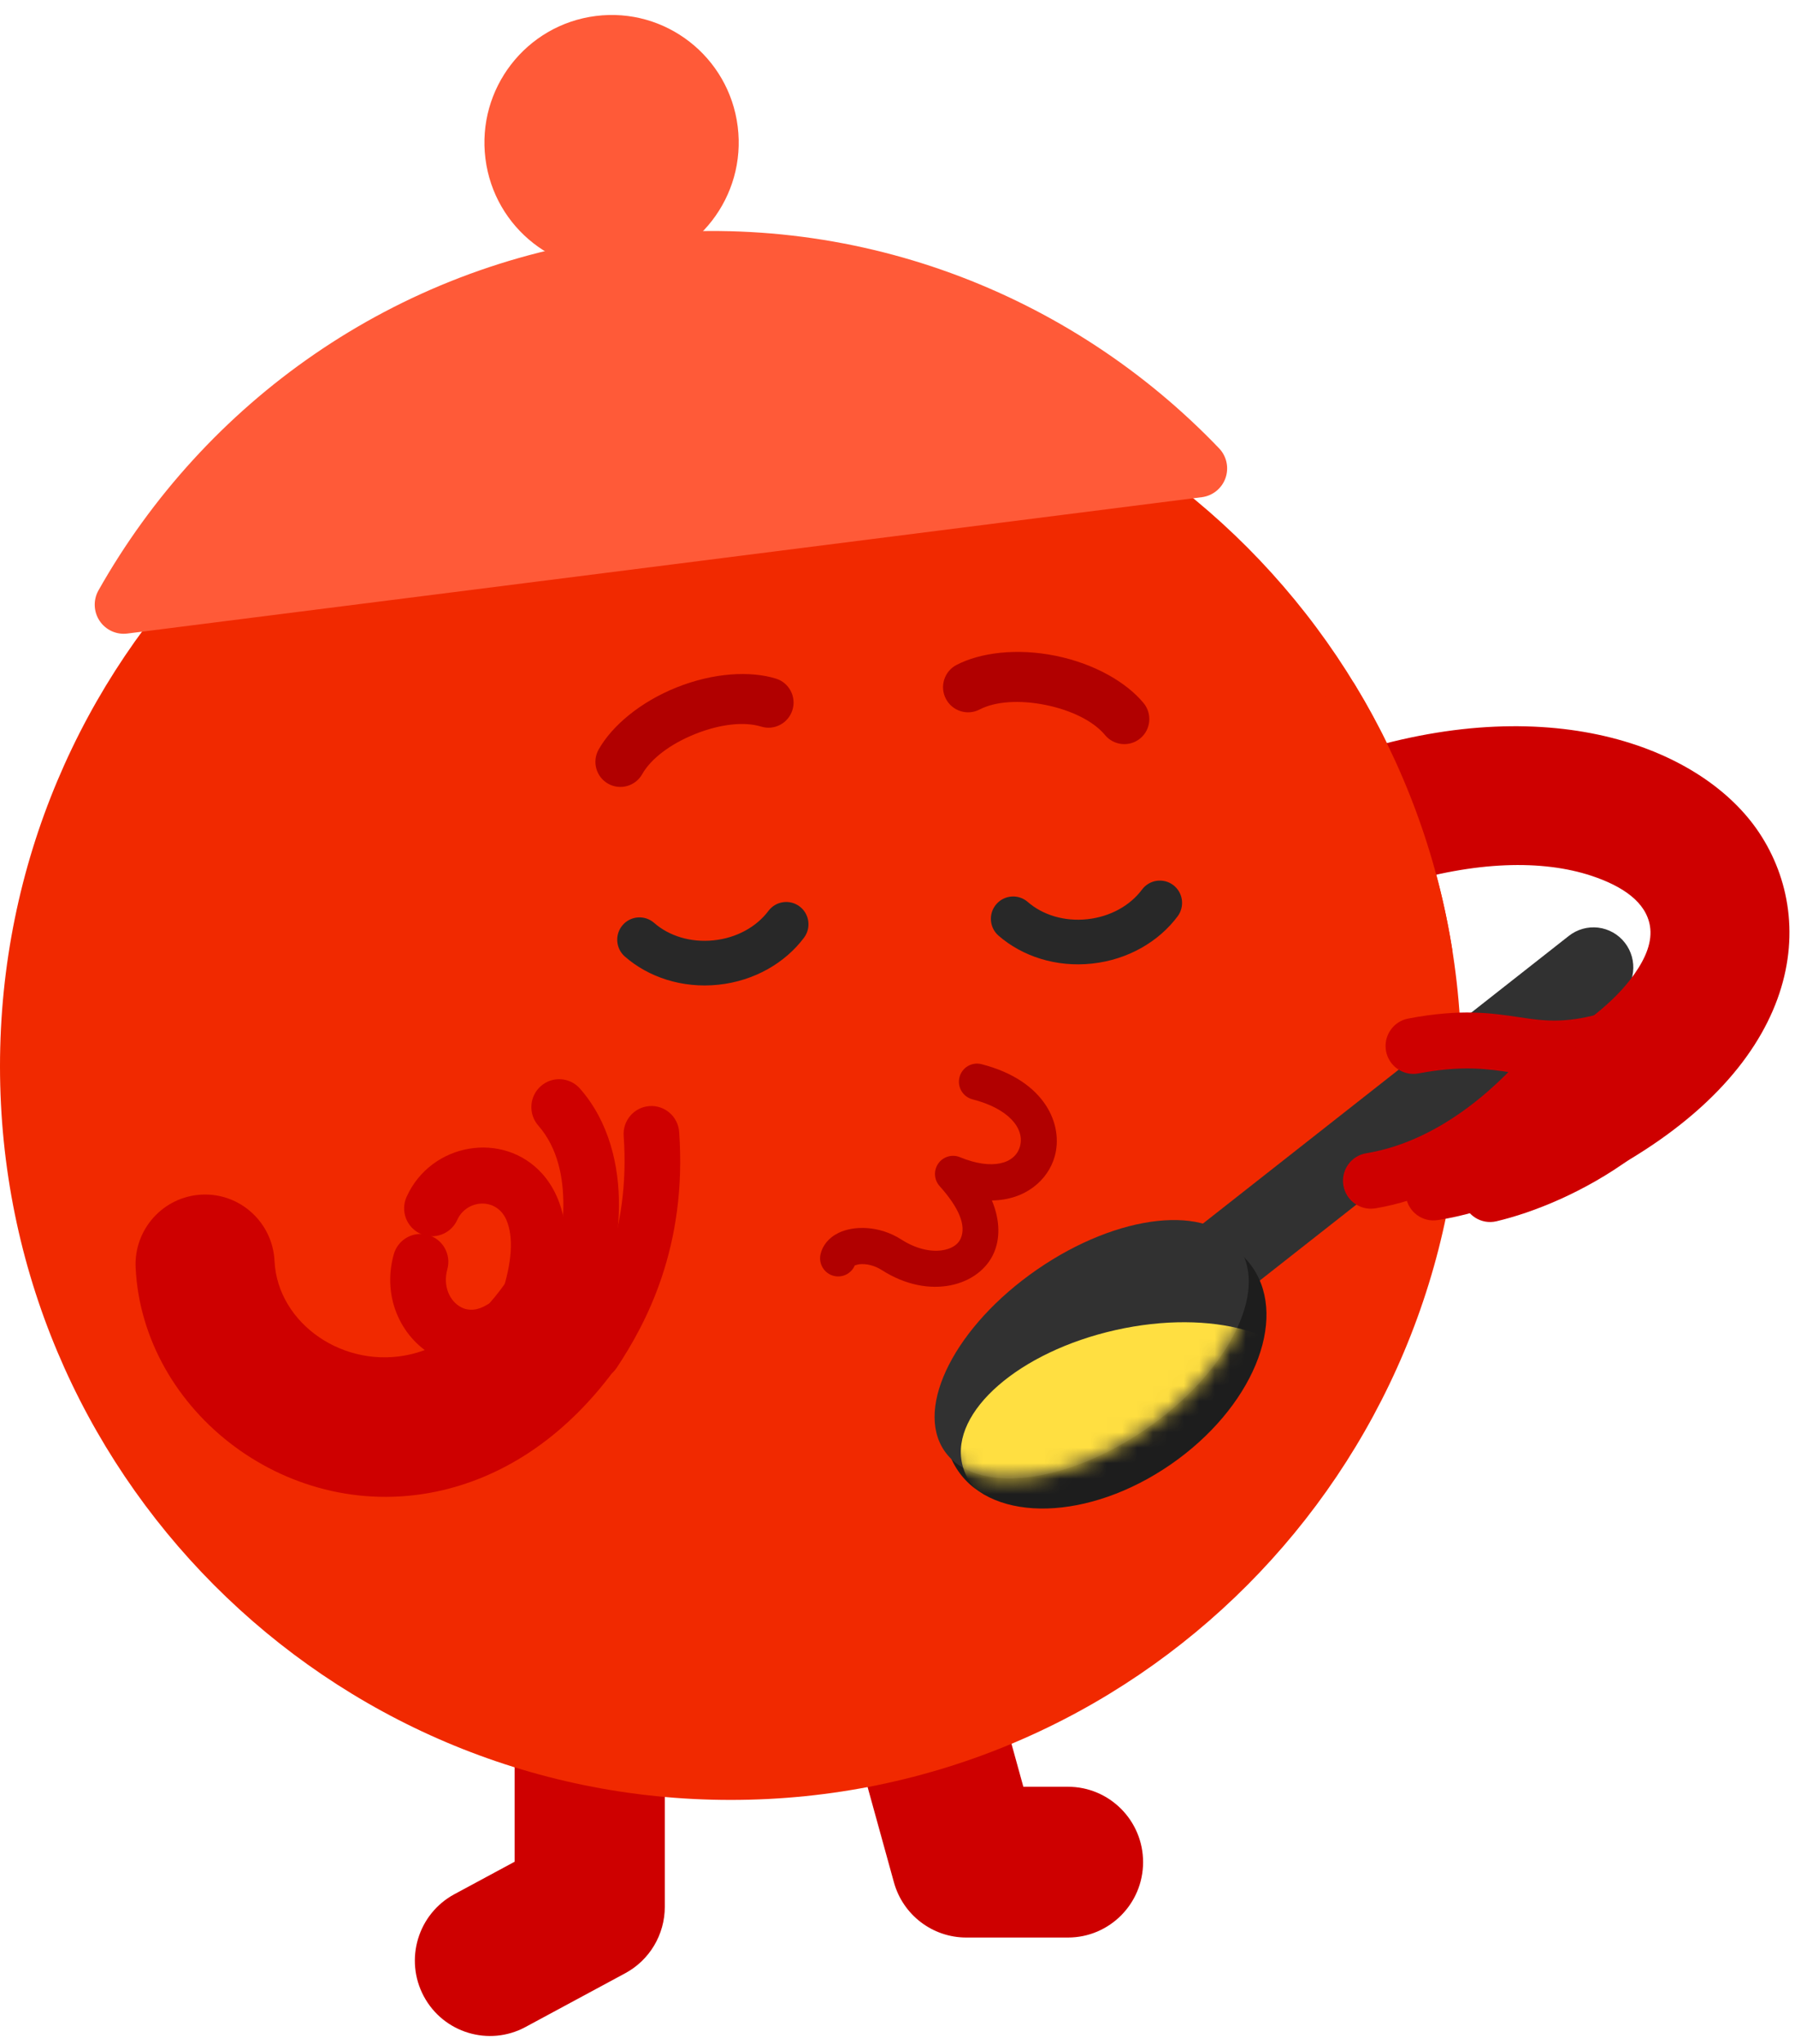 <svg width="116" height="132" viewBox="0 0 116 132" fill="none" xmlns="http://www.w3.org/2000/svg">
<g clip-path="url(#clip0_1199_25)">
<path fill-rule="evenodd" clip-rule="evenodd" d="M33.257 114.045C33.257 111.358 35.432 109.177 38.109 109.177C40.787 109.177 42.962 111.358 42.962 114.045V123.148C42.962 124.941 41.98 126.589 40.405 127.438L33.958 130.912C31.598 132.183 28.654 131.293 27.387 128.926C26.12 126.558 27.007 123.604 29.366 122.333L33.257 120.237V114.045Z" fill="#CE0000"/>
<path fill-rule="evenodd" clip-rule="evenodd" d="M55.252 112.461C54.536 109.872 56.05 107.187 58.631 106.469C61.212 105.75 63.887 107.27 64.603 109.859L66.133 115.395H69.018C71.697 115.395 73.871 117.576 73.871 120.263C73.871 122.95 71.697 125.132 69.018 125.132H62.444C60.263 125.132 58.35 123.673 57.768 121.564L55.252 112.461Z" fill="#CE0000"/>
<path d="M47.222 116.245C73.302 116.245 94.444 95.031 94.444 68.863C94.444 42.694 73.302 21.48 47.222 21.48C21.142 21.48 -0 42.694 -0 68.863C-0 95.031 21.142 116.245 47.222 116.245Z" fill="#F12900"/>
<path fill-rule="evenodd" clip-rule="evenodd" d="M105.004 60.884C105.425 61.423 105.615 62.109 105.532 62.789C105.449 63.469 105.1 64.089 104.562 64.512C98.273 69.454 79.526 84.184 79.526 84.184L76.349 80.114L101.386 60.442C101.924 60.019 102.607 59.828 103.286 59.91C103.964 59.993 104.581 60.342 105.002 60.882C105.003 60.883 105.003 60.883 105.004 60.884Z" fill="#313131"/>
<path fill-rule="evenodd" clip-rule="evenodd" d="M49.66 58.828C50.137 58.192 51.039 58.063 51.673 58.541C52.308 59.019 52.435 59.924 51.958 60.56C50.749 62.173 48.764 63.352 46.42 63.598C44.076 63.844 41.892 63.101 40.378 61.774C39.781 61.251 39.72 60.339 40.243 59.74C40.765 59.141 41.674 59.08 42.272 59.603C43.234 60.447 44.632 60.887 46.123 60.73C47.613 60.574 48.891 59.854 49.66 58.828Z" fill="#282828"/>
<path fill-rule="evenodd" clip-rule="evenodd" d="M73.802 57.451C74.277 56.813 75.178 56.681 75.814 57.157C76.45 57.633 76.58 58.537 76.106 59.175C74.902 60.792 72.921 61.978 70.577 62.231C68.234 62.485 66.048 61.75 64.529 60.428C63.93 59.906 63.867 58.995 64.387 58.394C64.908 57.793 65.817 57.729 66.416 58.25C67.381 59.091 68.781 59.526 70.271 59.365C71.761 59.203 73.036 58.479 73.802 57.451Z" fill="#282828"/>
<path fill-rule="evenodd" clip-rule="evenodd" d="M8.765 81.873C8.645 79.388 10.558 77.273 13.035 77.152C15.512 77.031 17.62 78.951 17.74 81.436C17.936 85.492 22.255 88.483 26.57 87.459C28.723 86.949 30.829 85.448 32.673 82.848C34.11 80.821 36.918 80.346 38.938 81.789C40.958 83.231 41.431 86.049 39.994 88.076C36.623 92.828 32.573 95.3 28.636 96.234C18.74 98.581 9.215 91.176 8.765 81.873Z" fill="#CE0000"/>
<path fill-rule="evenodd" clip-rule="evenodd" d="M90.243 57.178C87.874 57.913 85.356 56.58 84.624 54.202C83.892 51.825 85.221 49.299 87.59 48.565C100.488 44.564 110.081 48.369 113.68 53.772C117.616 59.681 116.31 69.143 103.446 75.936C101.252 77.094 98.532 76.248 97.378 74.046C96.223 71.844 97.067 69.116 99.261 67.957C102.256 66.376 104.367 64.682 105.612 62.921C106.378 61.836 106.786 60.793 106.628 59.813C106.376 58.258 104.861 57.231 102.86 56.566C99.683 55.511 95.337 55.599 90.243 57.178Z" fill="#CE0000"/>
<path fill-rule="evenodd" clip-rule="evenodd" d="M93.86 61.397C92.822 61.803 91.693 62.027 90.512 62.027C85.427 62.027 81.3 57.885 81.3 52.783C81.3 48.756 83.872 45.327 87.457 44.061C90.649 49.261 92.869 55.125 93.86 61.397Z" fill="#F12900"/>
<path fill-rule="evenodd" clip-rule="evenodd" d="M8.23 40.916C7.529 41.005 6.839 40.691 6.443 40.106C6.048 39.52 6.014 38.761 6.356 38.142C13.196 26.018 25.461 17.162 40.288 15.283C55.116 13.404 69.183 18.923 78.794 28.967C79.276 29.479 79.43 30.22 79.193 30.884C78.955 31.547 78.365 32.021 77.668 32.11C64.893 33.736 21.005 39.297 8.23 40.916Z" fill="#FF5A38"/>
<path d="M40.546 17.381C45.048 16.81 48.24 12.688 47.674 8.174C47.109 3.66 43 0.463 38.498 1.033C33.996 1.604 30.804 5.726 31.37 10.241C31.935 14.755 36.044 17.952 40.546 17.381Z" fill="#FF5A38"/>
<path fill-rule="evenodd" clip-rule="evenodd" d="M55.238 81.727C55.021 82.236 54.466 82.534 53.909 82.408C53.28 82.266 52.884 81.638 53.025 81.007C53.15 80.45 53.543 79.935 54.204 79.617C55.145 79.163 56.797 79.122 58.251 80.054C59.152 80.631 60.078 80.856 60.853 80.753C61.415 80.678 61.894 80.431 62.09 79.972C62.44 79.157 61.998 78.025 60.723 76.603C60.358 76.196 60.322 75.59 60.636 75.143C60.951 74.696 61.532 74.527 62.036 74.735C64.108 75.592 65.588 75.167 65.909 74.057C66.243 72.906 65.212 71.603 62.848 70.999C62.224 70.839 61.846 70.201 62.005 69.574C62.164 68.947 62.8 68.568 63.425 68.727C67.589 69.792 68.74 72.684 68.152 74.712C67.722 76.196 66.297 77.499 64.101 77.53C64.659 78.871 64.609 80.028 64.237 80.898C63.313 83.055 60.068 83.998 56.994 82.03C56.499 81.713 55.962 81.602 55.53 81.65C55.435 81.661 55.309 81.702 55.238 81.727Z" fill="#B10000"/>
<path fill-rule="evenodd" clip-rule="evenodd" d="M41.502 49.998C41.063 50.777 40.075 51.053 39.298 50.614C38.521 50.175 38.247 49.185 38.687 48.406C39.536 46.9 41.344 45.347 43.732 44.393C46.121 43.438 48.497 43.318 50.144 43.827C50.997 44.09 51.475 44.998 51.211 45.853C50.947 46.708 50.041 47.189 49.188 46.926C48.09 46.587 46.517 46.768 44.926 47.404C43.335 48.04 42.068 48.994 41.502 49.998Z" fill="#B10000"/>
<path fill-rule="evenodd" clip-rule="evenodd" d="M73.9 45.403C74.471 46.092 74.377 47.115 73.69 47.686C73.003 48.257 71.983 48.161 71.412 47.473C70.678 46.586 69.262 45.873 67.584 45.532C65.905 45.19 64.325 45.293 63.306 45.822C62.513 46.234 61.536 45.923 61.125 45.128C60.713 44.333 61.023 43.354 61.815 42.943C63.345 42.148 65.704 41.842 68.224 42.354C70.743 42.867 72.798 44.073 73.9 45.403Z" fill="#B10000"/>
<path fill-rule="evenodd" clip-rule="evenodd" d="M35.82 84.747C35.51 85.692 34.493 86.207 33.551 85.895C32.609 85.584 32.096 84.564 32.406 83.619C33.112 81.469 33.179 79.9 32.744 78.832C32.116 77.289 30.148 77.455 29.552 78.781C29.143 79.688 28.078 80.092 27.174 79.682C26.27 79.273 25.867 78.204 26.276 77.297C27.848 73.804 32.528 72.998 35.046 75.809C36.434 77.358 37.3 80.239 35.82 84.747Z" fill="#CE0000"/>
<path fill-rule="evenodd" clip-rule="evenodd" d="M31.468 84.269C32.309 83.742 33.419 84 33.944 84.844C34.468 85.689 34.211 86.802 33.369 87.329C31.545 88.47 29.685 88.407 28.201 87.657C26.049 86.568 24.642 83.911 25.445 81.013C25.71 80.054 26.702 79.492 27.657 79.757C28.613 80.023 29.174 81.018 28.908 81.977C28.615 83.034 29.036 84.039 29.82 84.436C30.295 84.676 30.885 84.634 31.468 84.269Z" fill="#CE0000"/>
<path fill-rule="evenodd" clip-rule="evenodd" d="M39.854 88.335C39.304 89.163 38.188 89.388 37.362 88.837C36.536 88.286 36.312 87.165 36.862 86.337C38.474 83.906 40.755 79.693 40.304 73.361C40.234 72.368 40.98 71.505 41.969 71.434C42.958 71.363 43.819 72.111 43.89 73.104C44.418 80.537 41.746 85.482 39.854 88.335Z" fill="#CE0000"/>
<path fill-rule="evenodd" clip-rule="evenodd" d="M38.793 83.809C38.356 84.702 37.277 85.071 36.387 84.631C35.497 84.192 35.13 83.11 35.568 82.217C35.972 81.394 36.393 79.716 36.406 77.869C36.418 76.103 36.066 74.151 34.786 72.692C34.131 71.945 34.203 70.805 34.948 70.147C35.692 69.49 36.829 69.562 37.484 70.31C39.37 72.459 40.017 75.291 40 77.894C39.983 80.413 39.344 82.688 38.793 83.809Z" fill="#CE0000"/>
<path fill-rule="evenodd" clip-rule="evenodd" d="M103.315 65.496C104.273 65.237 105.26 65.807 105.518 66.768C105.776 67.729 105.208 68.719 104.25 68.978C101.283 69.781 99.556 69.546 97.683 69.267C96.17 69.041 94.538 68.783 91.671 69.325C90.696 69.509 89.756 68.865 89.572 67.887C89.389 66.909 90.031 65.965 91.006 65.781C94.443 65.131 96.398 65.429 98.212 65.7C99.667 65.917 101.01 66.12 103.315 65.496Z" fill="#CE0000"/>
<path fill-rule="evenodd" clip-rule="evenodd" d="M98.973 67.592C99.607 66.828 100.742 66.725 101.505 67.362C102.267 68 102.371 69.138 101.736 69.901C99.642 72.422 94.947 77.038 88.881 78.038C87.902 78.199 86.975 77.533 86.814 76.551C86.651 75.57 87.314 74.642 88.293 74.481C93.361 73.645 97.223 69.697 98.973 67.592Z" fill="#CE0000"/>
<path fill-rule="evenodd" clip-rule="evenodd" d="M99.726 71.984C100.506 71.37 101.637 71.508 102.249 72.291C102.861 73.074 102.724 74.208 101.944 74.822C99.145 77.022 96.121 78.294 92.913 78.797C91.933 78.951 91.013 78.278 90.859 77.295C90.705 76.312 91.376 75.389 92.356 75.235C94.975 74.824 97.441 73.78 99.726 71.984Z" fill="#CE0000"/>
<path fill-rule="evenodd" clip-rule="evenodd" d="M103.363 71.83C104.165 71.243 105.29 71.419 105.874 72.223C106.459 73.027 106.283 74.156 105.482 74.743C102.372 77.021 99.042 78.322 96.709 78.873C95.743 79.102 94.775 78.5 94.548 77.532C94.32 76.563 94.92 75.591 95.885 75.363C97.875 74.893 100.711 73.773 103.363 71.83Z" fill="#CE0000"/>
<path d="M75.649 94.585C80.906 90.96 83.279 85.263 80.95 81.86C78.62 78.458 72.47 78.639 67.213 82.264C61.957 85.889 59.584 91.587 61.913 94.989C64.243 98.391 70.393 98.21 75.649 94.585Z" fill="#1D1D1D"/>
<path d="M74.074 92.285C79.331 88.659 82.014 83.416 80.067 80.572C78.12 77.729 72.281 78.363 67.024 81.988C61.767 85.613 59.084 90.857 61.031 93.7C62.978 96.543 68.817 95.91 74.074 92.285Z" fill="#313131"/>
<mask id="mask0_1199_25" style="mask-type:luminance" maskUnits="userSpaceOnUse" x="60" y="78" width="21" height="18">
<path d="M74.074 92.284C79.331 88.659 82.014 83.415 80.067 80.572C78.121 77.729 72.281 78.363 67.025 81.988C61.768 85.613 59.084 90.857 61.031 93.7C62.978 96.543 68.817 95.909 74.074 92.284Z" fill="white"/>
</mask>
<g mask="url(#mask0_1199_25)">
<path d="M74.8 98.094C81.024 96.695 85.462 92.832 84.712 89.465C83.963 86.098 78.31 84.502 72.086 85.901C65.862 87.3 61.425 91.163 62.174 94.53C62.923 97.897 68.576 99.492 74.8 98.094Z" fill="#FFDF41"/>
</g>
</g>
<defs>
<clipPath id="clip0_1199_25">
<rect width="116" height="132" fill="white"/>
</clipPath>
</defs>
</svg>
